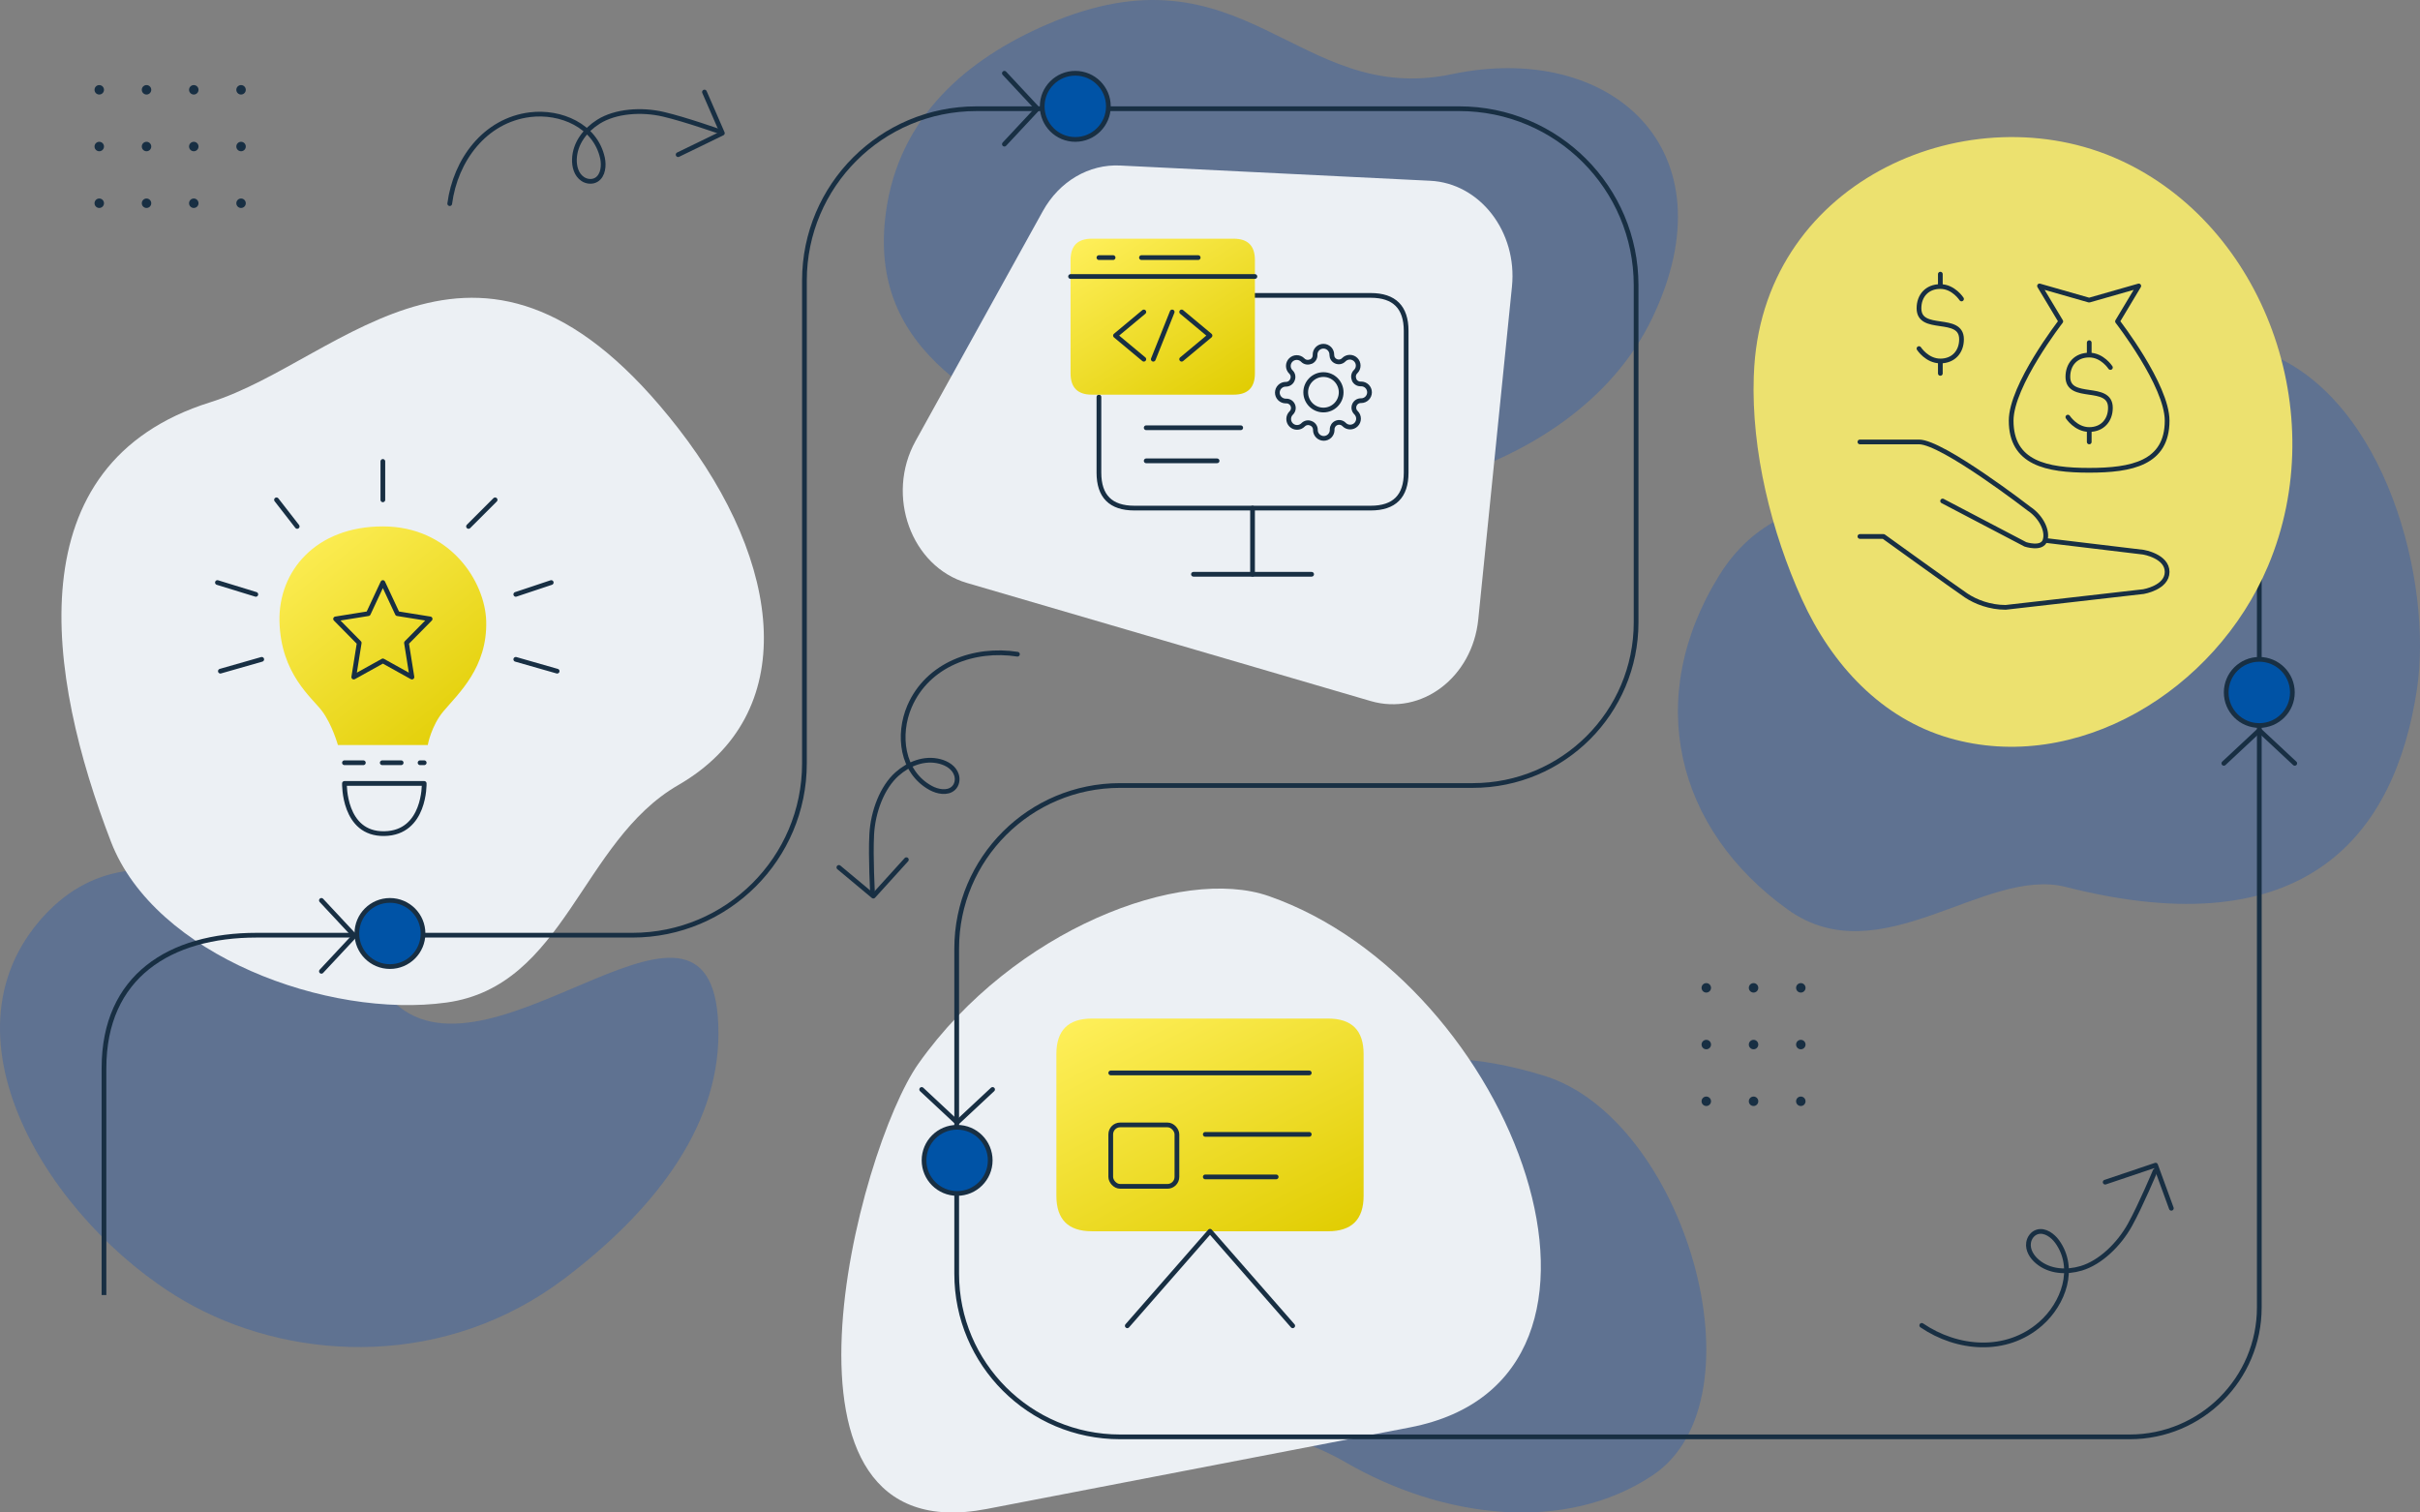 <svg width="512" height="320" viewBox="0 0 512 320" fill="none" xmlns="http://www.w3.org/2000/svg">
<rect x="0" y="0" width="512" height="320" fill="#808080" stroke="none"/>
<path d="M221.548 5.16C204.703 12.422 190.15 24.639 187.423 45.001C183.524 74.112 207.052 86.641 238.979 99.433C277.962 115.052 332.799 102.202 349.539 67.34C366.79 31.417 340.574 8.67 307.207 15.69C274.219 22.631 263.314 -12.852 221.548 5.16Z" fill="#1252B7" fill-opacity="0.3"/>
<path d="M41.182 276.457C62.927 288.033 94.372 289.497 119.498 270.444C137.438 256.842 152 239.237 152 218.644C152 177.152 104.551 231.792 83.473 212.169C63.122 193.223 29.515 169.863 8.289 194.915C-14.258 221.528 13.379 261.657 41.182 276.457Z" fill="#1252B7" fill-opacity="0.3"/>
<path d="M349.608 312.162C331.108 324.474 305.324 321.319 284.691 309.382C258.605 294.29 222.161 303.027 227.532 279.992C232.903 256.956 243.26 252.19 263.208 240.276C283.156 228.361 296.669 218.432 326.591 227.566C356.513 236.701 373.702 296.127 349.608 312.162Z" fill="#1252B7" fill-opacity="0.3"/>
<path d="M215.259 138.412C206.127 136.989 196.259 140.563 192.43 149.443C189.867 155.388 190.73 163.355 196.941 166.73C198.303 167.469 200.409 167.936 201.691 166.791C202.458 166.104 202.679 164.938 202.367 163.956C201.877 162.4 200.357 161.497 198.871 161.106C195.571 160.242 192.25 161.58 189.785 163.766C186.651 166.548 184.692 171.693 184.431 176.527C184.171 181.347 184.615 189.145 184.615 189.145" stroke="#182F43" stroke-linecap="round" stroke-linejoin="round"/>
<path d="M191.761 181.889L184.771 189.596L177.483 183.522" stroke="#182F43" stroke-linecap="round" stroke-linejoin="round"/>
<path d="M95.151 43.083C96.346 33.918 102.544 25.449 112.142 24.263C118.567 23.471 125.971 26.534 127.47 33.442C127.797 34.956 127.654 37.108 126.196 38.019C125.322 38.562 124.14 38.447 123.285 37.872C121.929 36.966 121.488 35.254 121.53 33.718C121.626 30.307 123.842 27.495 126.631 25.742C130.181 23.514 135.668 23.076 140.382 24.182C145.081 25.284 152.442 27.897 152.442 27.897" stroke="#182F43" stroke-linecap="round" stroke-linejoin="round"/>
<path d="M143.473 32.721L152.831 28.173L149.045 19.474" stroke="#182F43" stroke-linecap="round" stroke-linejoin="round"/>
<path d="M406.587 280.417C414.103 285.518 424.45 286.444 431.726 280.082C436.597 275.821 439.294 268.313 435.23 262.684C434.339 261.451 432.666 260.151 431.025 260.64C430.043 260.936 429.338 261.889 429.189 262.901C428.948 264.501 429.909 265.948 431.063 266.922C433.627 269.079 437.168 269.269 440.315 268.341C444.319 267.157 448.303 263.362 450.639 259.135C452.968 254.92 455.967 247.739 455.967 247.739" stroke="#182F43" stroke-linecap="round" stroke-linejoin="round"/>
<path d="M445.392 250.112L456.059 246.514L459.391 255.639" stroke="#182F43" stroke-linecap="round" stroke-linejoin="round"/>
<path d="M362 233C362 232.446 361.554 232 361 232C360.446 232 360 232.446 360 233C360 233.554 360.446 234 361 234C361.554 234 362 233.554 362 233Z" fill="#182F43"/>
<path d="M372 233C372 232.446 371.554 232 371 232C370.446 232 370 232.446 370 233C370 233.554 370.446 234 371 234C371.554 234 372 233.554 372 233Z" fill="#182F43"/>
<path d="M382 233C382 232.446 381.554 232 381 232C380.446 232 380 232.446 380 233C380 233.554 380.446 234 381 234C381.554 234 382 233.554 382 233Z" fill="#182F43"/>
<path d="M362 221C362 220.446 361.554 220 361 220C360.446 220 360 220.446 360 221C360 221.554 360.446 222 361 222C361.554 222 362 221.554 362 221Z" fill="#182F43"/>
<path d="M372 221C372 220.446 371.554 220 371 220C370.446 220 370 220.446 370 221C370 221.554 370.446 222 371 222C371.554 222 372 221.554 372 221Z" fill="#182F43"/>
<path d="M382 221C382 220.446 381.554 220 381 220C380.446 220 380 220.446 380 221C380 221.554 380.446 222 381 222C381.554 222 382 221.554 382 221Z" fill="#182F43"/>
<path d="M362 209C362 208.446 361.554 208 361 208C360.446 208 360 208.446 360 209C360 209.554 360.446 210 361 210C361.554 210 362 209.554 362 209Z" fill="#182F43"/>
<path d="M372 209C372 208.446 371.554 208 371 208C370.446 208 370 208.446 370 209C370 209.554 370.446 210 371 210C371.554 210 372 209.554 372 209Z" fill="#182F43"/>
<path d="M382 209C382 208.446 381.554 208 381 208C380.446 208 380 208.446 380 209C380 209.554 380.446 210 381 210C381.554 210 382 209.554 382 209Z" fill="#182F43"/>
<path d="M22 43C22 42.446 21.554 42 21 42C20.446 42 20 42.446 20 43C20 43.554 20.446 44 21 44C21.554 44 22 43.554 22 43Z" fill="#182F43"/>
<path d="M32 43C32 42.446 31.554 42 31 42C30.446 42 30 42.446 30 43C30 43.554 30.446 44 31 44C31.554 44 32 43.554 32 43Z" fill="#182F43"/>
<path d="M42 43C42 42.446 41.554 42 41 42C40.446 42 40 42.446 40 43C40 43.554 40.446 44 41 44C41.554 44 42 43.554 42 43Z" fill="#182F43"/>
<path d="M52 43C52 42.446 51.554 42 51 42C50.446 42 50 42.446 50 43C50 43.554 50.446 44 51 44C51.554 44 52 43.554 52 43Z" fill="#182F43"/>
<path d="M22 31C22 30.446 21.554 30 21 30C20.446 30 20 30.446 20 31C20 31.554 20.446 32 21 32C21.554 32 22 31.554 22 31Z" fill="#182F43"/>
<path d="M32 31C32 30.446 31.554 30 31 30C30.446 30 30 30.446 30 31C30 31.554 30.446 32 31 32C31.554 32 32 31.554 32 31Z" fill="#182F43"/>
<path d="M42 31C42 30.446 41.554 30 41 30C40.446 30 40 30.446 40 31C40 31.554 40.446 32 41 32C41.554 32 42 31.554 42 31Z" fill="#182F43"/>
<path d="M52 31C52 30.446 51.554 30 51 30C50.446 30 50 30.446 50 31C50 31.554 50.446 32 51 32C51.554 32 52 31.554 52 31Z" fill="#182F43"/>
<path d="M22 19C22 18.446 21.554 18 21 18C20.446 18 20 18.446 20 19C20 19.554 20.446 20 21 20C21.554 20 22 19.554 22 19Z" fill="#182F43"/>
<path d="M32 19C32 18.446 31.554 18 31 18C30.446 18 30 18.446 30 19C30 19.554 30.446 20 31 20C31.554 20 32 19.554 32 19Z" fill="#182F43"/>
<path d="M42 19C42 18.446 41.554 18 41 18C40.446 18 40 18.446 40 19C40 19.554 40.446 20 41 20C41.554 20 42 19.554 42 19Z" fill="#182F43"/>
<path d="M52 19C52 18.446 51.554 18 51 18C50.446 18 50 18.446 50 19C50 19.554 50.446 20 51 20C51.554 20 52 19.554 52 19Z" fill="#182F43"/>
<path d="M220.651 44.632L193.699 93.309C187.316 104.834 192.778 119.899 204.587 123.341L289.985 148.32C300.748 151.473 311.511 143.308 312.756 131.066L319.886 60.633C321.055 49.038 313.116 38.752 302.577 38.243L237.001 35.02C230.382 34.69 224.123 38.38 220.651 44.632Z" fill="#ECF0F4"/>
<path d="M208.756 319.257L298.33 301.993C351.61 291.714 320.39 207.7 268.439 189.587C249.954 183.143 214.509 196.594 194.364 224.966C181.447 243.157 159.092 328.825 208.756 319.257Z" fill="#ECF0F4"/>
<path d="M94.486 212.109C69.409 215.581 32.767 202.153 23.486 178.109C9.95 143.041 2.986 98.109 44.486 85.109C72.7 76.271 101.91 37.109 143.486 90.609C165.757 119.267 169.486 151.109 143.486 166.109C122.92 177.974 119.564 208.637 94.486 212.109Z" fill="#ECF0F4"/>
<path d="M427.597 100.073C448.727 91.784 458.391 66.3 479.667 74.662C504.896 84.579 514.779 123.339 511.338 145.937C506.691 176.457 488.03 200.631 437.061 187.652C419.844 183.268 397.769 206.481 378.212 192.42C354.644 175.475 347.593 147.861 363.718 121.766C378.379 98.04 407.076 108.125 427.597 100.073Z" fill="#1252B7" fill-opacity="0.3"/>
<path d="M478 103.979V276.616C478 291.743 465.724 304 450.575 304H236.97C217.879 304 202.406 288.551 202.406 269.488V200.703C202.406 181.641 217.879 166.191 236.97 166.191H311.588C330.68 166.191 346.152 150.742 346.152 131.679V60.361C346.152 39.726 329.401 23 308.735 23H206.6C186.49 23 170.195 39.277 170.195 59.35V161.511C170.195 181.591 153.893 197.861 133.79 197.861H54.273C36 197.861 22 206.5 22 226C22 241.502 22 274 22 274" stroke="#182F43" stroke-miterlimit="10"/>
<path d="M371.047 79.632C370.5 95.375 374.802 112.641 381.221 126.772C387.571 140.758 398.142 152.019 412.413 156.149C439.29 163.94 468.665 146.249 479.85 119.743C493.507 87.379 478.963 47.751 448.481 33.854C417.07 19.532 373.764 37.735 371.156 77.509C371.115 78.212 371.074 78.929 371.047 79.632Z" fill="#ECE16F"/>
<circle cx="82.5" cy="197.5" r="7" fill="#0053A6" stroke="#182F43"/>
<circle cx="202.5" cy="245.5" r="7" fill="#0053A6" stroke="#182F43"/>
<circle cx="478" cy="146.5" r="7" fill="#0053A6" stroke="#182F43"/>
<circle cx="227.5" cy="22.5" r="7" fill="#0053A6" stroke="#182F43"/>
<path d="M252.5 121.5H277.5" stroke="#182F43" stroke-linecap="round" stroke-linejoin="round"/>
<path d="M265 107.5V121.5" stroke="#182F43" stroke-linecap="round" stroke-linejoin="round"/>
<path d="M232.5 84V100C232.5 105 235 107.5 240 107.5H290C295 107.5 297.5 105 297.5 100V70C297.5 65 295 62.5 290 62.5H265.5" stroke="#182F43" stroke-linecap="round" stroke-linejoin="round"/>
<path d="M261 50.5H231C228 50.5 226.5 52 226.5 55V79C226.5 82 228 83.5 231 83.5H261C264 83.5 265.5 82 265.5 79V55C265.5 52 264 50.5 261 50.5Z" fill="url(#paint0_linear_6533_2243)"/>
<path d="M226.5 58.5H265.5" stroke="#182F43" stroke-linecap="round" stroke-linejoin="round"/>
<path d="M232.5 54.5H235.5" stroke="#182F43" stroke-linecap="round" stroke-linejoin="round"/>
<path d="M241.5 54.5H253.5" stroke="#182F43" stroke-linecap="round" stroke-linejoin="round"/>
<path d="M257.5 97.5H242.5" stroke="#182F43" stroke-linecap="round" stroke-linejoin="round"/>
<path d="M262.5 90.5H242.5" stroke="#182F43" stroke-linecap="round" stroke-linejoin="round"/>
<path d="M286.559 85.659C286.441 85.926 286.406 86.223 286.458 86.51C286.51 86.798 286.647 87.063 286.852 87.272L286.905 87.326C287.07 87.49 287.2 87.686 287.29 87.901C287.379 88.116 287.425 88.347 287.425 88.58C287.425 88.813 287.379 89.043 287.29 89.258C287.2 89.474 287.07 89.669 286.905 89.834C286.74 89.999 286.545 90.129 286.329 90.219C286.114 90.308 285.884 90.354 285.651 90.354C285.418 90.354 285.187 90.308 284.972 90.219C284.757 90.129 284.561 89.999 284.396 89.834L284.343 89.781C284.134 89.576 283.869 89.439 283.581 89.387C283.294 89.335 282.997 89.37 282.73 89.488C282.468 89.6 282.244 89.787 282.087 90.025C281.929 90.263 281.845 90.541 281.844 90.827V90.977C281.844 91.447 281.657 91.898 281.324 92.231C280.992 92.563 280.541 92.75 280.071 92.75C279.601 92.75 279.15 92.563 278.817 92.231C278.485 91.898 278.298 91.447 278.298 90.977V90.897C278.291 90.604 278.196 90.32 278.026 90.081C277.855 89.842 277.616 89.66 277.341 89.559C277.074 89.441 276.777 89.406 276.489 89.458C276.202 89.51 275.937 89.647 275.728 89.852L275.675 89.905C275.51 90.07 275.314 90.2 275.099 90.29C274.884 90.379 274.653 90.425 274.42 90.425C274.187 90.425 273.957 90.379 273.741 90.29C273.526 90.2 273.331 90.07 273.166 89.905C273.001 89.74 272.871 89.545 272.781 89.329C272.692 89.114 272.646 88.883 272.646 88.651C272.646 88.418 272.692 88.187 272.781 87.972C272.871 87.757 273.001 87.561 273.166 87.396L273.219 87.343C273.424 87.134 273.561 86.869 273.613 86.581C273.665 86.294 273.63 85.997 273.512 85.73C273.399 85.468 273.213 85.244 272.975 85.087C272.737 84.929 272.459 84.845 272.173 84.844H272.023C271.553 84.844 271.102 84.657 270.769 84.324C270.437 83.992 270.25 83.541 270.25 83.071C270.25 82.601 270.437 82.15 270.769 81.817C271.102 81.485 271.553 81.298 272.023 81.298H272.102C272.396 81.291 272.68 81.196 272.919 81.026C273.158 80.855 273.34 80.616 273.441 80.341C273.559 80.074 273.594 79.777 273.542 79.49C273.49 79.202 273.353 78.937 273.148 78.728L273.095 78.674C272.93 78.51 272.8 78.314 272.71 78.099C272.621 77.884 272.575 77.653 272.575 77.42C272.575 77.187 272.621 76.957 272.71 76.742C272.8 76.526 272.93 76.331 273.095 76.166C273.26 76.001 273.455 75.871 273.671 75.781C273.886 75.692 274.116 75.646 274.349 75.646C274.582 75.646 274.813 75.692 275.028 75.781C275.243 75.871 275.439 76.001 275.604 76.166L275.657 76.219C275.866 76.424 276.131 76.561 276.419 76.613C276.706 76.665 277.003 76.63 277.27 76.512H277.341C277.603 76.4 277.827 76.213 277.984 75.975C278.142 75.737 278.226 75.459 278.227 75.173V75.023C278.227 74.553 278.414 74.102 278.746 73.769C279.079 73.437 279.53 73.25 280 73.25C280.47 73.25 280.921 73.437 281.254 73.769C281.586 74.102 281.773 74.553 281.773 75.023V75.103C281.774 75.388 281.858 75.666 282.016 75.904C282.173 76.142 282.397 76.329 282.659 76.441C282.926 76.559 283.223 76.594 283.511 76.542C283.798 76.49 284.063 76.353 284.272 76.148L284.325 76.095C284.49 75.93 284.686 75.8 284.901 75.71C285.116 75.621 285.347 75.575 285.58 75.575C285.813 75.575 286.043 75.621 286.259 75.71C286.474 75.8 286.669 75.93 286.834 76.095C286.999 76.26 287.129 76.455 287.219 76.671C287.308 76.886 287.354 77.117 287.354 77.349C287.354 77.582 287.308 77.813 287.219 78.028C287.129 78.243 286.999 78.439 286.834 78.604L286.781 78.657C286.576 78.866 286.439 79.131 286.387 79.419C286.335 79.706 286.37 80.003 286.488 80.27V80.341C286.601 80.603 286.787 80.827 287.025 80.984C287.263 81.142 287.541 81.226 287.827 81.227H287.977C288.447 81.227 288.898 81.414 289.231 81.746C289.563 82.079 289.75 82.53 289.75 83C289.75 83.47 289.563 83.921 289.231 84.254C288.898 84.586 288.447 84.773 287.977 84.773H287.898C287.612 84.774 287.334 84.858 287.096 85.016C286.858 85.173 286.671 85.397 286.559 85.659V85.659Z" stroke="#182F43" stroke-linecap="round" stroke-linejoin="round"/>
<path d="M280 86.75C282.071 86.75 283.75 85.071 283.75 83C283.75 80.929 282.071 79.25 280 79.25C277.929 79.25 276.25 80.929 276.25 83C276.25 85.071 277.929 86.75 280 86.75Z" stroke="#182F43" stroke-linecap="round" stroke-linejoin="round"/>
<path d="M250 76L256 71L250 66" stroke="#182F43" stroke-linecap="round" stroke-linejoin="round"/>
<path d="M242 66L236 71L242 76" stroke="#182F43" stroke-linecap="round" stroke-linejoin="round"/>
<path d="M244 76L248 66" stroke="#182F43" stroke-linecap="round"/>
<path d="M393.5 93.5H406C411.001 93.5 429.334 107.667 429.334 107.667C431.834 109.333 433.332 112.333 432.666 114.333M432.666 114.333C431.999 116.333 428.501 115.167 428.501 115.167L411 106M432.666 114.333L453.5 116.833C453.5 116.833 458.5 117.667 458.5 121C458.5 124.333 453.5 125.167 453.5 125.167L424.334 128.5C421.001 128.5 418.001 127.333 416.001 126C414.001 124.667 398.5 113.5 398.5 113.5H393.5" stroke="#182F43" stroke-linecap="round" stroke-linejoin="round"/>
<path d="M458.5 89C458.5 81.532 448 68 448 68L452.5 60.5L442 63.5L431.5 60.5L436 68C436 68 425.5 81.532 425.5 89C425.5 98 433 99.5 442 99.5C451 99.5 458.5 98 458.5 89Z" stroke="#182F43" stroke-linecap="round" stroke-linejoin="round"/>
<path d="M446.5 77.75C446.5 77.75 444.812 75.125 442.019 75.125M442.019 75.125C439.188 75.125 437.5 77.094 437.5 79.719C437.5 84.969 446.5 81.031 446.5 86.281C446.5 88.906 444.812 90.875 442.019 90.875M442.019 75.125V72.5M442.019 90.875C439.188 90.875 437.5 88.25 437.5 88.25M442.019 90.875V93.5" stroke="#182F43" stroke-linecap="round"/>
<path d="M415 63.25C415 63.25 413.312 60.625 410.519 60.625M410.519 60.625C407.688 60.625 406 62.594 406 65.219C406 70.469 415 66.531 415 71.781C415 74.406 413.312 76.375 410.519 76.375M410.519 60.625V58M410.519 76.375C407.688 76.375 406 73.75 406 73.75M410.519 76.375V79" stroke="#182F43" stroke-linecap="round"/>
<path d="M281 215.5H231C226 215.5 223.5 218 223.5 223V253C223.5 258 226 260.5 231 260.5H281C286 260.5 288.5 258 288.5 253V223C288.5 218 286 215.5 281 215.5Z" fill="url(#paint1_linear_6533_2243)"/>
<path d="M273.5 280.5L256 260.5L238.5 280.5" stroke="#182F43" stroke-linecap="round" stroke-linejoin="round"/>
<path d="M270 249H255" stroke="#182F43" stroke-linecap="round" stroke-linejoin="round"/>
<path d="M277 240H255" stroke="#182F43" stroke-linecap="round" stroke-linejoin="round"/>
<rect x="235" y="238" width="14" height="13" rx="2" stroke="#182F43"/>
<path d="M277 227H235" stroke="#182F43" stroke-linecap="round" stroke-linejoin="round"/>
<path d="M71.49 157.625C71.49 157.625 70.287 153.334 68.162 150.473C66.037 147.612 59.367 142.606 59.13 131.401C58.906 120.902 66.736 111.375 80.998 111.375C95.259 111.375 102.628 123.057 102.866 131.401C103.146 141.175 97.047 146.663 93.833 150.473C91.219 153.572 90.505 157.625 90.505 157.625H71.49Z" fill="url(#paint2_linear_6533_2243)"/>
<path d="M72.875 161.375H89.75" stroke="#182F43" stroke-miterlimit="10" stroke-linecap="round" stroke-dasharray="4 4"/>
<path d="M72.876 165.75H89.749C89.749 165.75 90.013 176.223 81.312 176.373C72.612 176.524 72.876 165.75 72.876 165.75Z" stroke="#182F43" stroke-linejoin="round"/>
<path d="M81 97.625V105.75" stroke="#182F43" stroke-linecap="round" stroke-linejoin="round"/>
<path d="M58.5 105.75L62.875 111.375" stroke="#182F43" stroke-linecap="round" stroke-linejoin="round"/>
<path d="M46 123.25L54.125 125.75" stroke="#182F43" stroke-linecap="round" stroke-linejoin="round"/>
<path d="M109.125 125.75L116.625 123.25" stroke="#182F43" stroke-linecap="round" stroke-linejoin="round"/>
<path d="M109.125 139.5L117.875 142" stroke="#182F43" stroke-linecap="round" stroke-linejoin="round"/>
<path d="M55.375 139.5L46.625 142" stroke="#182F43" stroke-linecap="round" stroke-linejoin="round"/>
<path d="M99.125 111.375L104.75 105.75" stroke="#182F43" stroke-linecap="round" stroke-linejoin="round"/>
<path d="M81 123.25L84.077 129.833L91 130.942L86 136.016L87.154 143.25L81 139.833L74.846 143.25L76 136.016L71 130.942L77.923 129.833L81 123.25Z" stroke="#182F43" stroke-linecap="round" stroke-linejoin="round"/>
<path d="M68 190.5L75 198L68 205.5" stroke="#182F43" stroke-linecap="round" stroke-linejoin="round"/>
<path d="M212.5 15.5L219.5 23L212.5 30.5" stroke="#182F43" stroke-linecap="round" stroke-linejoin="round"/>
<path d="M470.5 161.5L478 154.5L485.5 161.5" stroke="#182F43" stroke-linecap="round" stroke-linejoin="round"/>
<path d="M195 230.5L202.5 237.5L210 230.5" stroke="#182F43" stroke-linecap="round" stroke-linejoin="round"/>
<defs>
<linearGradient id="paint0_linear_6533_2243" x1="226.5" y1="50.5" x2="252.38" y2="91.734" gradientUnits="userSpaceOnUse">
<stop stop-color="#FFF05C"/>
<stop offset="1" stop-color="#E0CC00"/>
</linearGradient>
<linearGradient id="paint1_linear_6533_2243" x1="223.5" y1="215.5" x2="255.35" y2="277.523" gradientUnits="userSpaceOnUse">
<stop stop-color="#FFF05C"/>
<stop offset="1" stop-color="#E0CC00"/>
</linearGradient>
<linearGradient id="paint2_linear_6533_2243" x1="59.125" y1="111.375" x2="98.24" y2="161.259" gradientUnits="userSpaceOnUse">
<stop stop-color="#FFF05C"/>
<stop offset="1" stop-color="#E0CC00"/>
</linearGradient>
</defs>
</svg>
